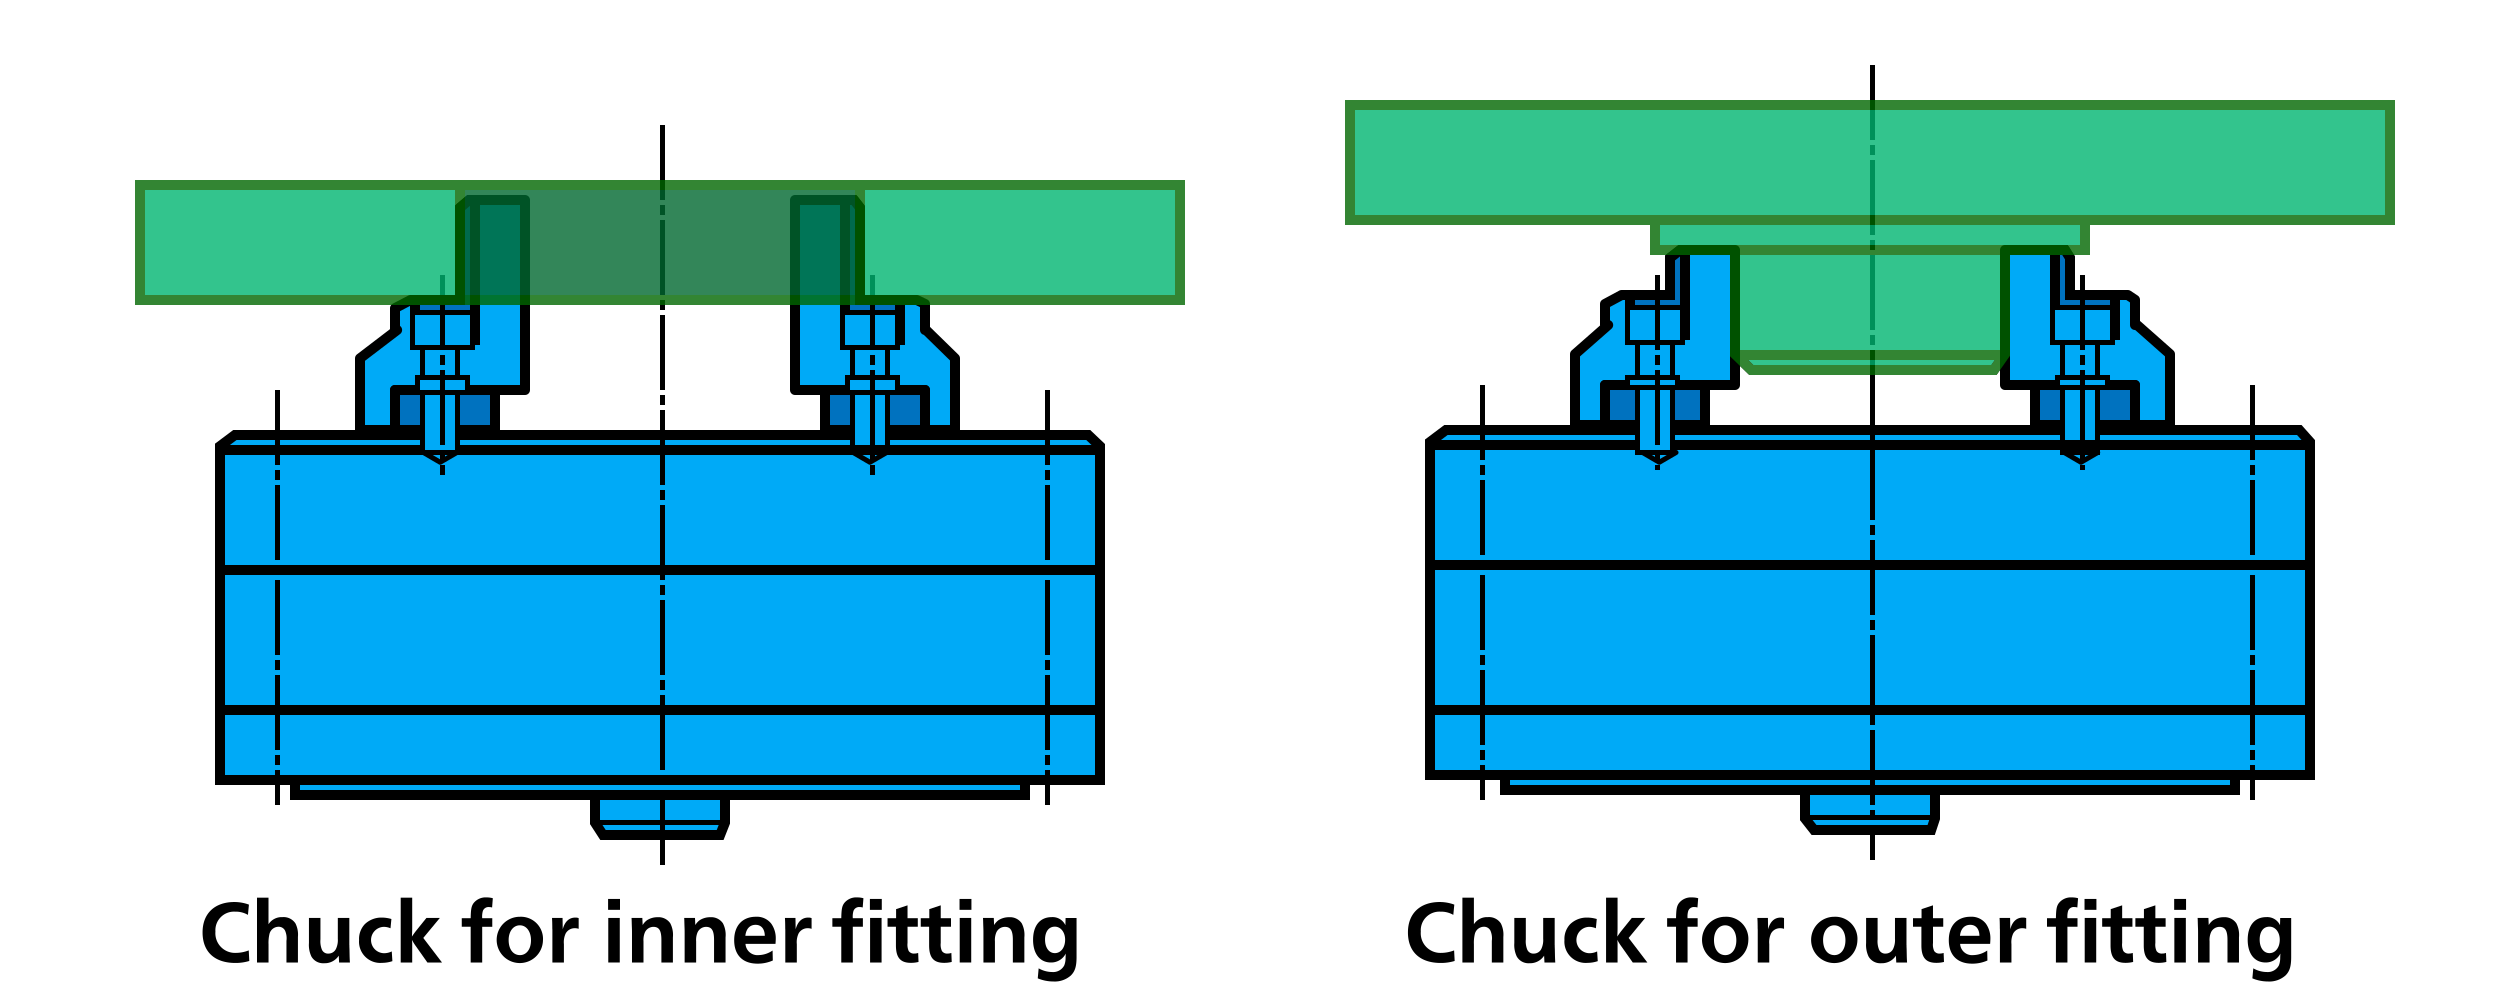 <svg id="レイヤー_1" data-name="レイヤー 1" xmlns="http://www.w3.org/2000/svg" viewBox="0 0 500 200"><defs><style>.cls-1,.cls-4,.cls-6{fill:#00aaf7;}.cls-1,.cls-12,.cls-13,.cls-2,.cls-3,.cls-4,.cls-5,.cls-6,.cls-7,.cls-8,.cls-9{stroke:#000;}.cls-1,.cls-3,.cls-7{stroke-linejoin:round;}.cls-1,.cls-12,.cls-13,.cls-14,.cls-2,.cls-3,.cls-4,.cls-8{stroke-width:2px;}.cls-2,.cls-3{fill:#0072bf;}.cls-14,.cls-5,.cls-7,.cls-8,.cls-9{fill:none;}.cls-5{stroke-dasharray:15 1 2 1;}.cls-10{opacity:0.8;}.cls-11{fill:#00cc59;}.cls-12{fill:#00b570;}.cls-13{fill:#006830;}.cls-14{stroke:#060;}</style></defs><title>SSVadapter</title><polygon class="cls-1" points="105 78 105 40 93.829 40 92 41.549 92 60 82.116 60 79 61.627 79 66 79.424 66 72 71.667 72 86 79 86 79 78 105 78"/><polygon class="cls-1" points="185.201 66 185 66 185 60.791 183.346 60 172 60 172 41.549 170.797 40 159 40 159 78 185 78 185 86 191 86 191 71.667 185.201 66"/><polygon class="cls-2" points="172 60 172 41.549 170.797 40 169 40 169 68 180 68 180 60 172 60"/><rect class="cls-3" x="165" y="78" width="20" height="8"/><rect class="cls-3" x="79" y="78" width="20" height="8"/><rect class="cls-4" x="59" y="156" width="146" height="3"/><polygon class="cls-4" points="145 164.53 144.025 167 120.6 167 119 164.53 119 159 145 159 145 164.53"/><polygon class="cls-4" points="220 156 44 156 44 89.235 46.979 87 217.647 87 220 89.235 220 156"/><line class="cls-5" x1="132.5" y1="25" x2="132.5" y2="173"/><line class="cls-5" x1="55.5" y1="78" x2="55.5" y2="161"/><line class="cls-5" x1="209.5" y1="78" x2="209.5" y2="161"/><rect class="cls-6" x="168.5" y="62.5" width="11" height="7"/><rect class="cls-6" x="170.5" y="69.5" width="7" height="21"/><polygon class="cls-7" points="173.98 92.452 170.633 90.5 177.326 90.5 173.98 92.452"/><polygon class="cls-7" points="88.029 92.452 84.683 90.5 91.376 90.5 88.029 92.452"/><rect class="cls-6" x="169.5" y="75.5" width="10" height="3"/><line class="cls-8" x1="44" y1="90" x2="220" y2="90"/><line class="cls-8" x1="44" y1="114" x2="220" y2="114"/><line class="cls-8" x1="44" y1="142" x2="220" y2="142"/><line class="cls-5" x1="174.5" y1="55" x2="174.5" y2="95"/><polygon class="cls-2" points="92 60 92 41.549 93.829 40 95 40 95 68 83 68 83 60 92 60"/><rect class="cls-6" x="82.5" y="62.5" width="12" height="7"/><rect class="cls-6" x="84.5" y="69.5" width="7" height="21"/><rect class="cls-6" x="83.5" y="75.5" width="10" height="3"/><line class="cls-5" x1="88.5" y1="55" x2="88.5" y2="95"/><polygon class="cls-1" points="347 77 347 50 336.04 50 334 51.588 334 59 324.327 59 321 60.791 321 65 321.635 65 315 70.83 315 85 321 85 321 77 347 77"/><polygon class="cls-1" points="427.411 65 427 65 427 59.954 425.557 59 414 59 414 51.588 413.008 50 401 50 401 77 427 77 427 85 434 85 434 70.83 427.411 65"/><polygon class="cls-2" points="414 59 414 51.588 413.008 50 411 50 411 67 423 67 423 59 414 59"/><rect class="cls-3" x="407" y="77" width="20" height="8"/><rect class="cls-3" x="321" y="77" width="20" height="8"/><rect class="cls-4" x="301" y="155" width="146" height="3"/><polygon class="cls-4" points="387 163.693 386.236 166 362.811 166 361 163.693 361 158 387 158 387 163.693"/><polygon class="cls-4" points="462 155 286 155 286 88.399 289.19 86 459.858 86 462 88.399 462 155"/><line class="cls-5" x1="374.5" y1="13" x2="374.5" y2="172"/><line class="cls-5" x1="296.5" y1="77" x2="296.5" y2="160"/><line class="cls-5" x1="450.5" y1="77" x2="450.5" y2="160"/><rect class="cls-6" x="410.5" y="61.5" width="12" height="7"/><rect class="cls-6" x="412.5" y="68.5" width="7" height="22"/><polygon class="cls-7" points="416.191 92.453 412.844 90.5 419.537 90.5 416.191 92.453"/><polygon class="cls-7" points="331.857 92.453 328.51 90.5 335.203 90.5 331.857 92.453"/><rect class="cls-6" x="411.5" y="75.5" width="10" height="2"/><line class="cls-8" x1="286" y1="89" x2="462" y2="89"/><line class="cls-8" x1="286" y1="113" x2="462" y2="113"/><line class="cls-8" x1="286" y1="142" x2="462" y2="142"/><line class="cls-5" x1="416.5" y1="55" x2="416.5" y2="94"/><polygon class="cls-2" points="334 59 334 51.588 336.04 50 337 50 337 67 326 67 326 59 334 59"/><rect class="cls-6" x="325.5" y="61.5" width="11" height="7"/><rect class="cls-6" x="327.5" y="68.5" width="7" height="22"/><rect class="cls-6" x="325.5" y="75.5" width="10" height="2"/><line class="cls-5" x1="331.5" y1="55" x2="331.5" y2="94"/><line class="cls-9" x1="361" y1="163.5" x2="387" y2="163.5"/><line class="cls-9" x1="119" y1="164.5" x2="145" y2="164.5"/><g class="cls-10"><rect class="cls-11" x="28" y="37" width="208" height="23"/><rect class="cls-11" x="270" y="21" width="208" height="23"/><rect class="cls-11" x="331" y="44" width="86" height="6"/><polygon class="cls-11" points="401 70.83 398.785 74 350.262 74 347 70.83 347 50 401 50 401 70.83"/><rect class="cls-11" x="92" y="37" width="80" height="23"/><rect class="cls-12" x="28" y="37" width="208" height="23"/><rect class="cls-12" x="270" y="21" width="208" height="23"/><rect class="cls-12" x="331" y="44" width="86" height="6"/><polygon class="cls-12" points="401 70.83 398.785 74 350.262 74 347 70.83 347 50 401 50 401 70.83"/><rect class="cls-13" x="92" y="37" width="80" height="23"/><line class="cls-12" x1="347" y1="71" x2="401" y2="71"/><rect class="cls-14" x="28" y="37" width="208" height="23"/><rect class="cls-14" x="270" y="21" width="208" height="23"/><rect class="cls-14" x="331" y="44" width="86" height="6"/><polygon class="cls-14" points="401 70.83 398.785 74 350.262 74 347 70.83 347 50 401 50 401 70.83"/><rect class="cls-14" x="92" y="37" width="80" height="23"/><line class="cls-14" x1="347" y1="71" x2="401" y2="71"/></g><path d="M49.858,192.193a9.393,9.393,0,0,1-2.755.4c-4.2,0-6.59-2.232-6.59-6.121,0-3.764,2.412-6.068,6.374-6.068a8.4,8.4,0,0,1,2.9.521l-0.2,2.053a4.854,4.854,0,0,0-2.574-.647,3.725,3.725,0,0,0-3.926,4,3.926,3.926,0,0,0,4.033,4.249,7.314,7.314,0,0,0,2.629-.5Z"/><path d="M57.291,192.5v-4.321a3.837,3.837,0,0,0-.27-2.034,1.411,1.411,0,0,0-1.314-.793,1.886,1.886,0,0,0-1.8,1.387,7.732,7.732,0,0,0-.2,2.125V192.5H51.4V179.536h2.3v5.312a3.127,3.127,0,0,1,2.79-1.422,2.821,2.821,0,0,1,2.61,1.277,5.02,5.02,0,0,1,.486,2.684V192.5h-2.3Z"/><path d="M69.874,189.025v0.306c0.036,0.847.019,0.433,0.036,1.278,0.018,0.811.018,1.045,0.072,1.891H67.821l-0.071-1.368a3.327,3.327,0,0,1-2.936,1.513,2.689,2.689,0,0,1-2.539-1.352,5.428,5.428,0,0,1-.486-2.682v-5.023h2.3v4.285a4.483,4.483,0,0,0,.289,2.053,1.325,1.325,0,0,0,1.332.791,1.658,1.658,0,0,0,1.53-1.043,4.088,4.088,0,0,0,.324-1.909v-4.177h2.3v5.438Z"/><path d="M78.478,192.23a6.5,6.5,0,0,1-2.07.342,4.246,4.246,0,0,1-4.592-4.556,4.3,4.3,0,0,1,1.152-3.187,4.755,4.755,0,0,1,3.349-1.314,6.936,6.936,0,0,1,1.963.287l-0.18,1.855a3.389,3.389,0,0,0-1.369-.288,2.639,2.639,0,0,0,.072,5.275,3.552,3.552,0,0,0,1.549-.36Z"/><path d="M85.479,192.5l-2.3-3.259a9.955,9.955,0,0,1-.793-1.278,7.636,7.636,0,0,1,.055,1.17V192.5h-2.3V179.536h2.3v6.032c0,0.521-.019,1.1-0.055,1.746,0.324-.486.486-0.7,0.756-1.062l2.143-2.664h2.684l-3.313,4,3.745,4.916H85.479Z"/><path d="M94.135,192.5v-7.148H92.352v-1.71h1.783c0.035-1.8.144-2.4,0.576-3.007a3.056,3.056,0,0,1,2.61-1.152,4.5,4.5,0,0,1,1.242.162L98.42,181.5a2.041,2.041,0,0,0-.613-0.09,1.2,1.2,0,0,0-1.242.811,4.1,4.1,0,0,0-.125,1.423h2.016v1.71H96.439V192.5h-2.3Z"/><path d="M108.589,188.125a4.629,4.629,0,1,1-4.628-4.771A4.425,4.425,0,0,1,108.589,188.125Zm-6.86-.127c0,1.837.883,3.025,2.27,3.025,1.3,0,2.2-1.206,2.2-2.953,0-1.782-.919-3.006-2.233-3.006S101.729,186.288,101.729,188Z"/><path d="M110.477,192.5v-6.536l-0.019-.323v-0.324c-0.018-1.207-.018-0.973-0.054-1.729h2.106l0.036,2.268c0.414-1.548,1.278-2.34,2.521-2.34a1.785,1.785,0,0,1,.667.107v2.143a2.362,2.362,0,0,0-.811-0.125,2.06,2.06,0,0,0-1.783,1.043,4.122,4.122,0,0,0-.359,2.144V192.5h-2.3Z"/><path d="M121.618,181.967v-2.179H124v2.179h-2.377Zm0.036,10.533v-8.912h2.3V192.5h-2.3Z"/><path d="M128.531,185.01a3.409,3.409,0,0,1,.828-0.937,3.844,3.844,0,0,1,2.179-.63,2.825,2.825,0,0,1,2.521,1.225,5.071,5.071,0,0,1,.521,2.809V192.5h-2.3v-4.483c0-1.909-.449-2.646-1.619-2.646a1.891,1.891,0,0,0-1.693,1.134,3.971,3.971,0,0,0-.27,1.765V192.5h-2.3v-5.672c0-.792,0-0.864-0.036-1.711-0.036-1.187-.019-0.953-0.054-1.529h2.16Z"/><path d="M139.061,185.01a3.441,3.441,0,0,1,.828-0.937,3.849,3.849,0,0,1,2.179-.63,2.825,2.825,0,0,1,2.521,1.225,5.061,5.061,0,0,1,.522,2.809V192.5h-2.3v-4.483c0-1.909-.45-2.646-1.62-2.646a1.892,1.892,0,0,0-1.693,1.134,3.971,3.971,0,0,0-.27,1.765V192.5h-2.3v-5.672c0-.792,0-0.864-0.036-1.711-0.036-1.187-.018-0.953-0.054-1.529h2.16Z"/><path d="M154.561,192.1a7.33,7.33,0,0,1-3.062.631c-2.952,0-4.663-1.711-4.663-4.7,0-2.9,1.656-4.682,4.357-4.682a3.634,3.634,0,0,1,3.061,1.387,5.015,5.015,0,0,1,.9,2.935c0,0.271-.018.666-0.055,1.1h-6a2.392,2.392,0,0,0,2.646,2.25,5.086,5.086,0,0,0,2.772-.918Zm-1.6-4.934c-0.018-1.368-.7-2.2-1.836-2.2-1.17,0-1.908.811-2.053,2.2h3.889Z"/><path d="M157.06,192.5v-6.536l-0.018-.323v-0.324c-0.019-1.207-.019-0.973-0.054-1.729h2.105l0.037,2.268c0.414-1.548,1.277-2.34,2.521-2.34a1.783,1.783,0,0,1,.666.107v2.143a2.359,2.359,0,0,0-.811-0.125,2.059,2.059,0,0,0-1.782,1.043,4.119,4.119,0,0,0-.36,2.144V192.5h-2.3Z"/><path d="M168.256,192.5v-7.148h-1.783v-1.71h1.783c0.036-1.8.145-2.4,0.576-3.007a3.058,3.058,0,0,1,2.611-1.152,4.5,4.5,0,0,1,1.242.162l-0.145,1.854a2.035,2.035,0,0,0-.612-0.09,1.2,1.2,0,0,0-1.242.811,4.065,4.065,0,0,0-.126,1.423h2.017v1.71h-2.017V192.5h-2.3Z"/><path d="M173.98,181.967v-2.179h2.377v2.179H173.98Zm0.037,10.533v-8.912h2.3V192.5h-2.3Z"/><path d="M177.509,185.352v-1.71h1.71v-1.819l2.287-.756v2.575h2.053v1.71h-2.053v3.241a3.059,3.059,0,0,0,.234,1.6,1.215,1.215,0,0,0,1.1.521,2.529,2.529,0,0,0,.793-0.125l0.072,1.8a6.1,6.1,0,0,1-1.531.18c-2.088,0-2.988-1.045-2.988-3.493v-3.728h-1.675Z"/><path d="M184.15,185.352v-1.71h1.711v-1.819l2.286-.756v2.575H190.2v1.71h-2.053v3.241a3.048,3.048,0,0,0,.234,1.6,1.215,1.215,0,0,0,1.1.521,2.514,2.514,0,0,0,.791-0.125l0.072,1.8a6.093,6.093,0,0,1-1.53.18c-2.089,0-2.989-1.045-2.989-3.493v-3.728H184.15Z"/><path d="M191.908,181.967v-2.179h2.377v2.179h-2.377Zm0.036,10.533v-8.912h2.3V192.5h-2.3Z"/><path d="M198.82,185.01a3.458,3.458,0,0,1,.829-0.937,3.844,3.844,0,0,1,2.179-.63,2.825,2.825,0,0,1,2.521,1.225,5.069,5.069,0,0,1,.522,2.809V192.5h-2.3v-4.483c0-1.909-.45-2.646-1.621-2.646a1.891,1.891,0,0,0-1.692,1.134,3.955,3.955,0,0,0-.271,1.765V192.5h-2.3v-5.672c0-.792,0-0.864-0.035-1.711-0.036-1.187-.018-0.953-0.055-1.529h2.161Z"/><path d="M215.311,183.605v7.814c0,1.872-.307,2.845-1.135,3.673a4.853,4.853,0,0,1-3.511,1.206,8.079,8.079,0,0,1-3.114-.63l0.18-2a5.569,5.569,0,0,0,2.719.738,2.5,2.5,0,0,0,2.412-1.35,4.078,4.078,0,0,0,.252-1.314c0-.252.019-0.595,0.037-1.027A3.263,3.263,0,0,1,210.2,192.5c-2.215,0-3.584-1.729-3.584-4.537,0-2.846,1.387-4.537,3.728-4.537a2.81,2.81,0,0,1,2.737,1.62l0.035-1.44h2.2Zm-6.3,4.321c0,1.62.792,2.7,1.962,2.7,1.189,0,2.053-1.115,2.053-2.682,0-1.5-.882-2.611-2.053-2.611C209.747,185.334,209.009,186.324,209.009,187.927Z"/><path d="M290.932,192.193a9.387,9.387,0,0,1-2.754.4c-4.2,0-6.59-2.232-6.59-6.121,0-3.764,2.412-6.068,6.373-6.068a8.408,8.408,0,0,1,2.9.521l-0.2,2.053a4.854,4.854,0,0,0-2.574-.647,3.725,3.725,0,0,0-3.926,4,3.926,3.926,0,0,0,4.033,4.249,7.314,7.314,0,0,0,2.629-.5Z"/><path d="M298.365,192.5v-4.321a3.833,3.833,0,0,0-.271-2.034,1.41,1.41,0,0,0-1.314-.793,1.886,1.886,0,0,0-1.8,1.387,7.721,7.721,0,0,0-.2,2.125V192.5h-2.3V179.536h2.3v5.312a3.13,3.13,0,0,1,2.791-1.422,2.824,2.824,0,0,1,2.611,1.277,5.039,5.039,0,0,1,.486,2.684V192.5h-2.3Z"/><path d="M310.947,189.025v0.306c0.036,0.847.018,0.433,0.036,1.278,0.019,0.811.019,1.045,0.072,1.891h-2.161l-0.072-1.368a3.323,3.323,0,0,1-2.935,1.513,2.687,2.687,0,0,1-2.538-1.352,5.417,5.417,0,0,1-.486-2.682v-5.023h2.3v4.285a4.517,4.517,0,0,0,.287,2.053,1.328,1.328,0,0,0,1.333.791,1.658,1.658,0,0,0,1.53-1.043,4.088,4.088,0,0,0,.324-1.909v-4.177h2.3v5.438Z"/><path d="M319.551,192.23a6.5,6.5,0,0,1-2.07.342,4.246,4.246,0,0,1-4.592-4.556,4.3,4.3,0,0,1,1.152-3.187,4.754,4.754,0,0,1,3.35-1.314,6.925,6.925,0,0,1,1.962.287l-0.18,1.855a3.385,3.385,0,0,0-1.368-.288,2.639,2.639,0,0,0,.072,5.275,3.548,3.548,0,0,0,1.548-.36Z"/><path d="M326.551,192.5l-2.3-3.259a9.945,9.945,0,0,1-.792-1.278,7.774,7.774,0,0,1,.054,1.17V192.5h-2.3V179.536h2.3v6.032c0,0.521-.018,1.1-0.054,1.746,0.324-.486.486-0.7,0.757-1.062l2.143-2.664h2.683l-3.313,4,3.745,4.916h-2.917Z"/><path d="M335.207,192.5v-7.148h-1.782v-1.71h1.782c0.036-1.8.145-2.4,0.576-3.007a3.058,3.058,0,0,1,2.611-1.152,4.494,4.494,0,0,1,1.242.162l-0.145,1.854a2.029,2.029,0,0,0-.611-0.09,1.2,1.2,0,0,0-1.242.811,4.056,4.056,0,0,0-.127,1.423h2.018v1.71h-2.018V192.5h-2.3Z"/><path d="M349.662,188.125a4.629,4.629,0,1,1-4.627-4.771A4.424,4.424,0,0,1,349.662,188.125ZM342.8,188c0,1.837.882,3.025,2.268,3.025,1.3,0,2.2-1.206,2.2-2.953,0-1.782-.918-3.006-2.232-3.006S342.8,186.288,342.8,188Z"/><path d="M351.549,192.5v-6.536l-0.018-.323v-0.324c-0.018-1.207-.018-0.973-0.054-1.729h2.106l0.036,2.268c0.414-1.548,1.278-2.34,2.521-2.34a1.78,1.78,0,0,1,.666.107v2.143a2.351,2.351,0,0,0-.81-0.125,2.056,2.056,0,0,0-1.782,1.043,4.107,4.107,0,0,0-.361,2.144V192.5h-2.3Z"/><path d="M371.479,188.125a4.629,4.629,0,1,1-4.628-4.771A4.425,4.425,0,0,1,371.479,188.125Zm-6.86-.127c0,1.837.882,3.025,2.269,3.025,1.3,0,2.2-1.206,2.2-2.953,0-1.782-.919-3.006-2.233-3.006S364.618,186.288,364.618,188Z"/><path d="M381.306,189.025v0.306c0.036,0.847.019,0.433,0.036,1.278,0.018,0.811.018,1.045,0.072,1.891h-2.161l-0.071-1.368a3.327,3.327,0,0,1-2.936,1.513,2.689,2.689,0,0,1-2.539-1.352,5.428,5.428,0,0,1-.486-2.682v-5.023h2.3v4.285a4.483,4.483,0,0,0,.289,2.053,1.325,1.325,0,0,0,1.332.791,1.658,1.658,0,0,0,1.53-1.043,4.088,4.088,0,0,0,.324-1.909v-4.177h2.3v5.438Z"/><path d="M382.6,185.352v-1.71h1.71v-1.819l2.286-.756v2.575h2.053v1.71H386.6v3.241a3.059,3.059,0,0,0,.234,1.6,1.217,1.217,0,0,0,1.1.521,2.523,2.523,0,0,0,.792-0.125l0.072,1.8a6.093,6.093,0,0,1-1.53.18c-2.089,0-2.989-1.045-2.989-3.493v-3.728H382.6Z"/><path d="M397.485,192.1a7.327,7.327,0,0,1-3.062.631c-2.952,0-4.663-1.711-4.663-4.7,0-2.9,1.657-4.682,4.357-4.682a3.634,3.634,0,0,1,3.062,1.387,5.015,5.015,0,0,1,.9,2.935c0,0.271-.019.666-0.055,1.1h-6a2.392,2.392,0,0,0,2.646,2.25,5.091,5.091,0,0,0,2.773-.918Zm-1.6-4.934c-0.018-1.368-.7-2.2-1.836-2.2-1.171,0-1.909.811-2.053,2.2h3.889Z"/><path d="M399.984,192.5v-6.536l-0.018-.323v-0.324c-0.018-1.207-.018-0.973-0.054-1.729h2.106l0.036,2.268c0.414-1.548,1.278-2.34,2.521-2.34a1.78,1.78,0,0,1,.666.107v2.143a2.351,2.351,0,0,0-.81-0.125,2.056,2.056,0,0,0-1.782,1.043,4.107,4.107,0,0,0-.361,2.144V192.5h-2.3Z"/><path d="M411.182,192.5v-7.148H409.4v-1.71h1.783c0.035-1.8.144-2.4,0.576-3.007a3.056,3.056,0,0,1,2.61-1.152,4.5,4.5,0,0,1,1.242.162l-0.144,1.854a2.041,2.041,0,0,0-.613-0.09,1.2,1.2,0,0,0-1.242.811,4.1,4.1,0,0,0-.125,1.423H415.5v1.71h-2.016V192.5h-2.3Z"/><path d="M416.906,181.967v-2.179h2.377v2.179h-2.377Zm0.036,10.533v-8.912h2.3V192.5h-2.3Z"/><path d="M420.434,185.352v-1.71h1.711v-1.819l2.287-.756v2.575h2.053v1.71h-2.053v3.241a3.062,3.062,0,0,0,.233,1.6,1.217,1.217,0,0,0,1.1.521,2.519,2.519,0,0,0,.792-0.125l0.072,1.8a6.093,6.093,0,0,1-1.53.18c-2.089,0-2.989-1.045-2.989-3.493v-3.728h-1.675Z"/><path d="M427.076,185.352v-1.71h1.71v-1.819l2.286-.756v2.575h2.053v1.71h-2.053v3.241a3.059,3.059,0,0,0,.234,1.6,1.217,1.217,0,0,0,1.1.521,2.523,2.523,0,0,0,.792-0.125l0.072,1.8a6.093,6.093,0,0,1-1.53.18c-2.089,0-2.989-1.045-2.989-3.493v-3.728h-1.674Z"/><path d="M434.834,181.967v-2.179h2.377v2.179h-2.377Zm0.035,10.533v-8.912h2.3V192.5h-2.3Z"/><path d="M441.746,185.01a3.441,3.441,0,0,1,.828-0.937,3.849,3.849,0,0,1,2.179-.63,2.825,2.825,0,0,1,2.521,1.225,5.061,5.061,0,0,1,.522,2.809V192.5h-2.3v-4.483c0-1.909-.45-2.646-1.62-2.646a1.892,1.892,0,0,0-1.693,1.134,3.971,3.971,0,0,0-.27,1.765V192.5h-2.3v-5.672c0-.792,0-0.864-0.036-1.711-0.036-1.187-.018-0.953-0.054-1.529h2.16Z"/><path d="M458.236,183.605v7.814c0,1.872-.307,2.845-1.135,3.673a4.857,4.857,0,0,1-3.512,1.206,8.079,8.079,0,0,1-3.114-.63l0.181-2a5.567,5.567,0,0,0,2.719.738,2.5,2.5,0,0,0,2.412-1.35,4.132,4.132,0,0,0,.252-1.314c0-.252.018-0.595,0.036-1.027a3.262,3.262,0,0,1-2.953,1.783c-2.214,0-3.583-1.729-3.583-4.537,0-2.846,1.387-4.537,3.728-4.537a2.808,2.808,0,0,1,2.736,1.62l0.036-1.44h2.2Zm-6.3,4.321c0,1.62.793,2.7,1.963,2.7,1.188,0,2.053-1.115,2.053-2.682,0-1.5-.883-2.611-2.053-2.611C452.672,185.334,451.934,186.324,451.934,187.927Z"/></svg>
